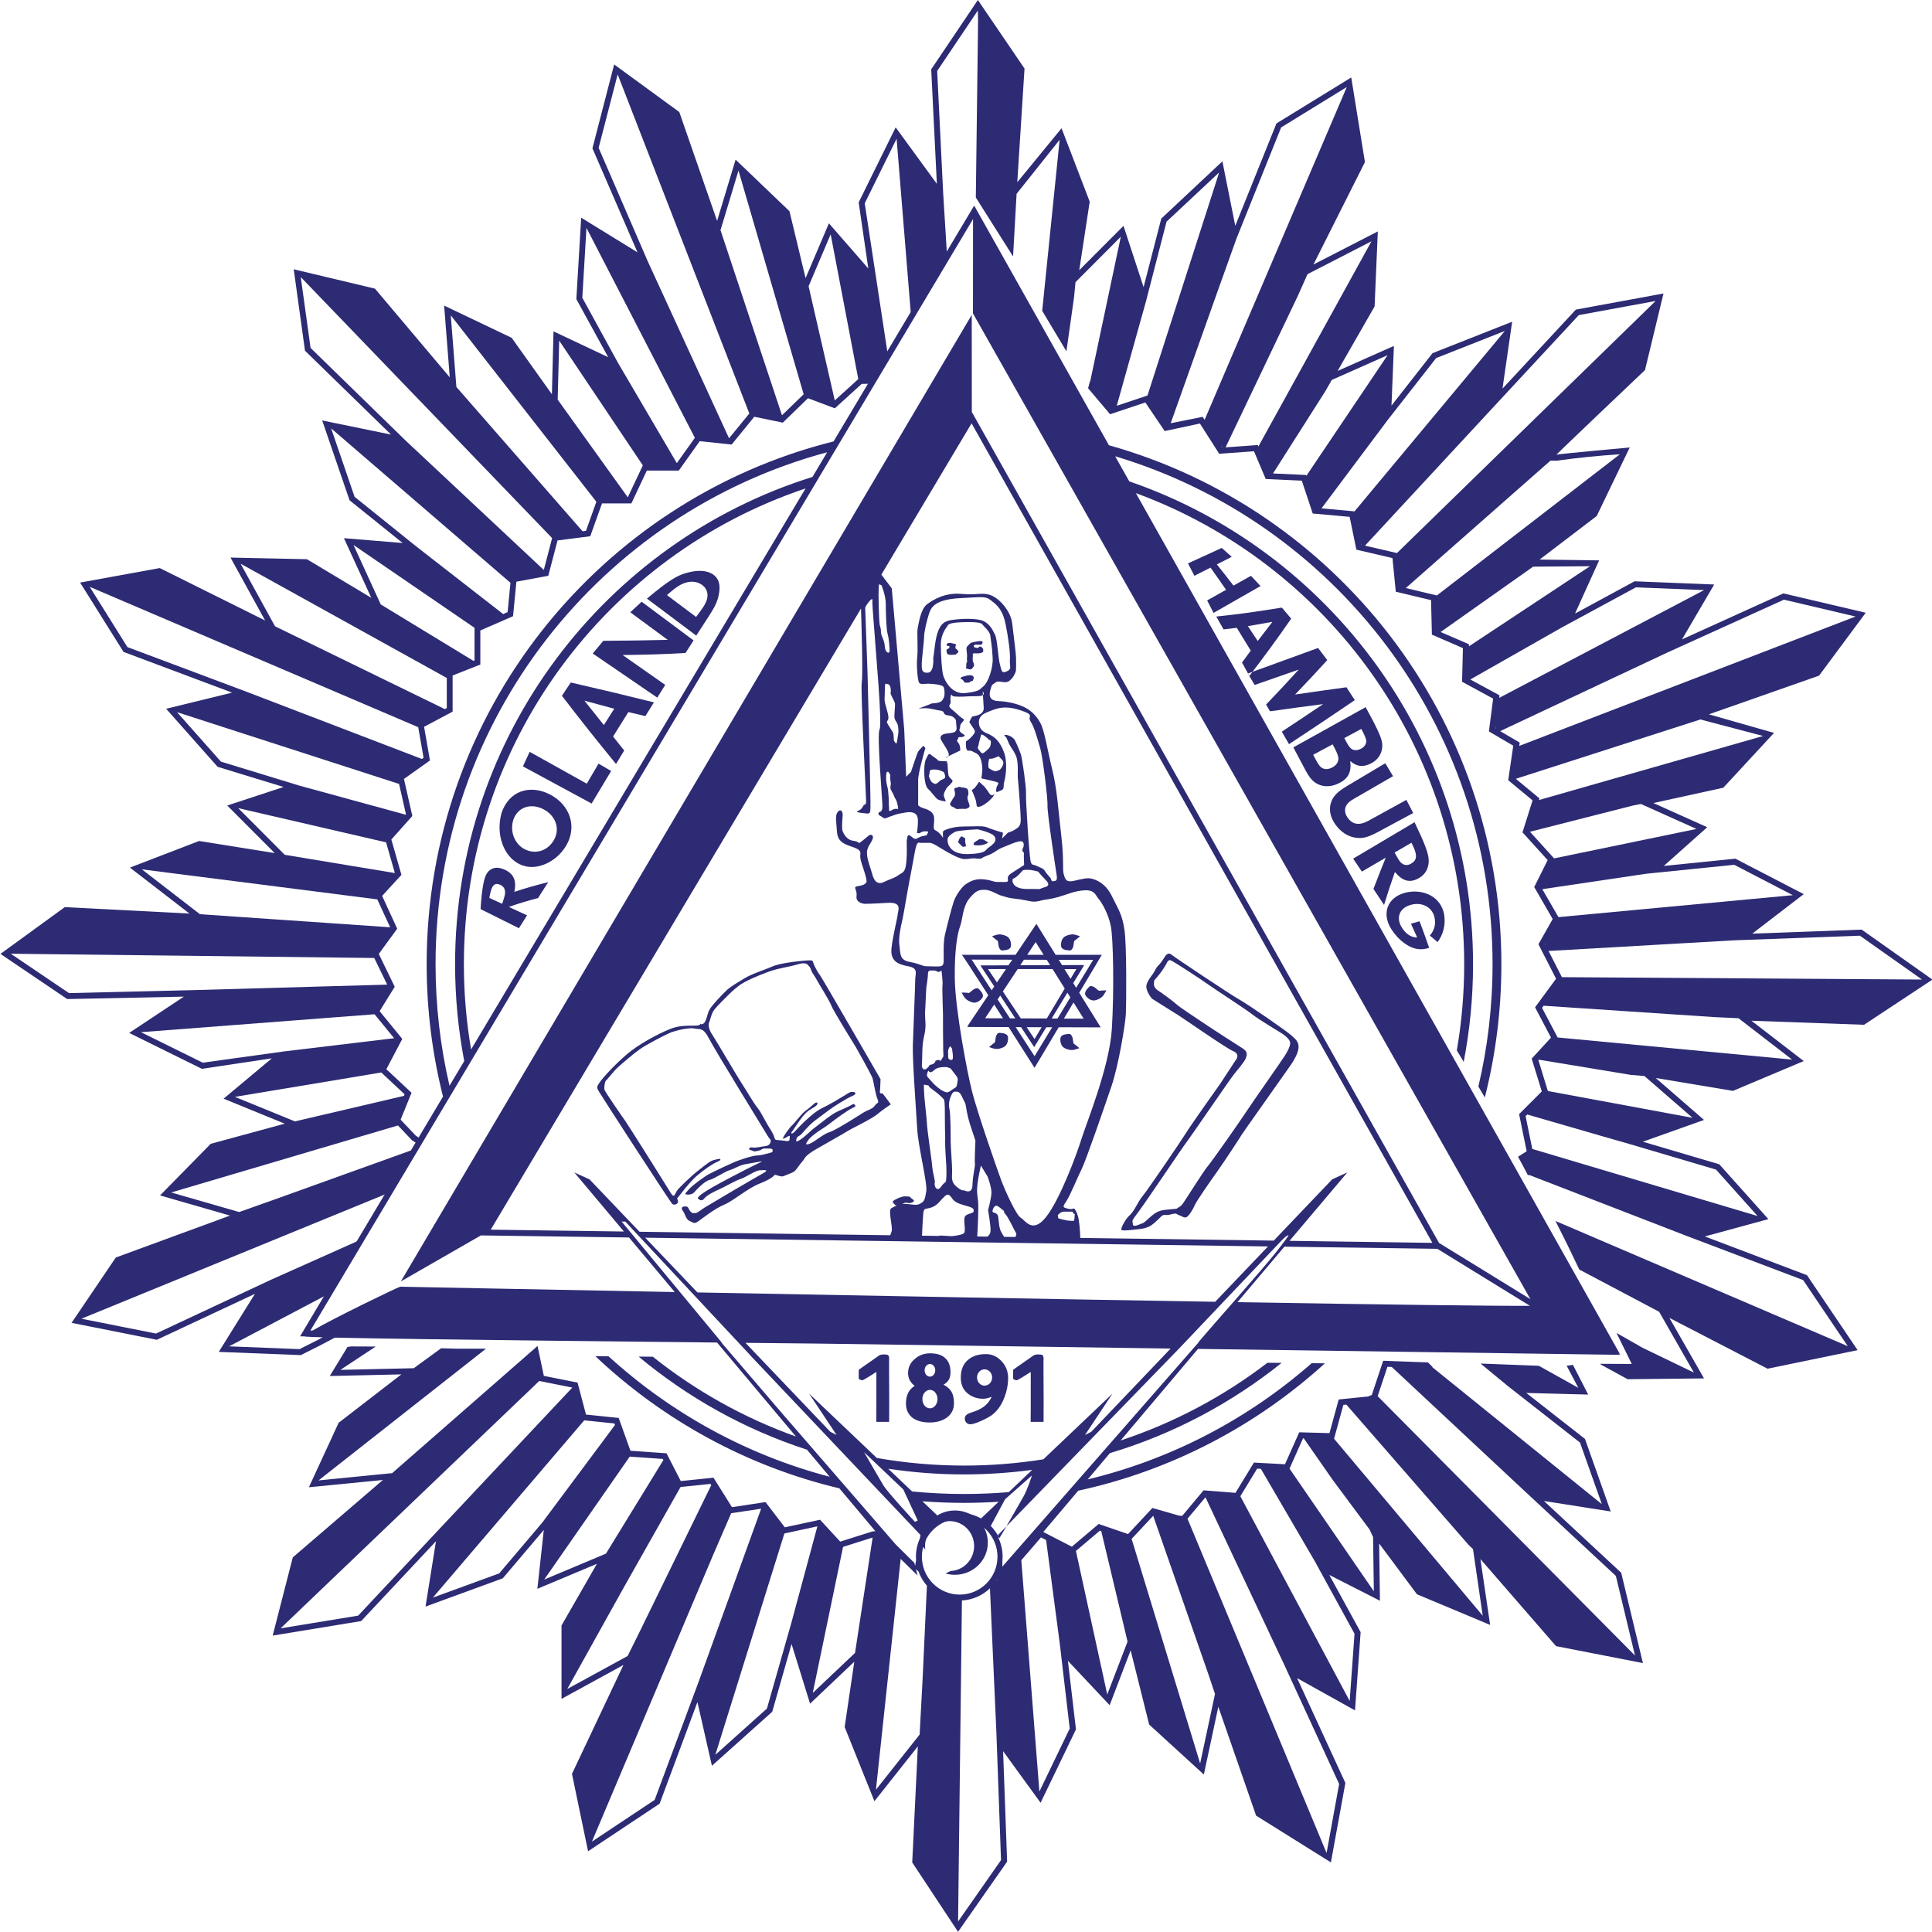 <?xml version="1.0" encoding="utf-8"?>
<!-- Generator: Adobe Illustrator 28.3.0, SVG Export Plug-In . SVG Version: 6.00 Build 0)  -->
<svg version="1.1" id="Layer_2" xmlns="http://www.w3.org/2000/svg" xmlns:xlink="http://www.w3.org/1999/xlink" x="0px" y="0px"
   width="128" height="128"
	 viewBox="0 0 595 595.28" style="enable-background:new 0 0 595 595.28;" xml:space="preserve">
<style type="text/css">
	.st0{fill:#2D2B74;}
	.st1{fill-rule:evenodd;clip-rule:evenodd;fill:#2D2B74;}
</style>
<path class="st0" d="M283.97,476.15l0.99,1.35c-0.06-0.37-0.08-0.75-0.08-1.14c0-4.24,3.39-7.68,7.56-7.68
	c4.18,0,7.56,3.44,7.56,7.68c0,4.15-3.23,7.53-7.27,7.69l-1.53,0.76c0.91,0.27,1.88,0.41,2.88,0.41c5.6,0,10.15-4.44,10.15-9.91
	c0-5.47-4.55-9.91-10.15-9.91c-5.61,0-10.15,4.44-10.15,9.91C283.94,475.59,283.95,475.87,283.97,476.15"/>
<path class="st0" d="M279.55,370.65c0,0,0.52,0.07,0.89,0c0.37-0.08,1.63-0.52,0.67-1.11c-0.96-0.59-0.67-0.89-1.55-0.89
	c-0.89,0-0.89-0.15-1.93,0.15c-1.03,0.3-1.18,0.45-1.63,0.67c-0.45,0.23-1.41,0.67-0.97,1.11c0.45,0.45,0.67,1.04,1.71,0.89
	c1.04-0.15,1.19-0.52,1.48-0.67c0.3-0.15,0.37-0.23,1.04-0.23C279.92,370.57,279.25,370.72,279.55,370.65"/>
<path class="st1" d="M257.07,123.38l-8.07-35.19l6.8-15.99l8.51,44.6L257.07,123.38 M240.8,127.95l-18.94-57.03l5.54-18.36
	l20.08,68.92L240.8,127.95z M224.49,135.05L199.44,80.5l-15.13-34.94l5.86-22.64l40.57,104.48l-6.25,7.65H224.49z M208.4,142.7
	l-18.14-30.93l-10.98-20.02l1.28-21.53l33.4,64.68L208.4,142.7z M193.29,153.23l-21.6-30.1l0.47-18.18l25.77,38.44L193.29,153.23z
	 M179.35,163.69l-38.87-44.46l-1.73-22.07l44.86,57.44l-3.2,8.96L179.35,163.69z M167.41,175.61l-42.46-39.76l-29.4-28.65
	l-3.02-21.83l77.45,80.43L167.41,175.61z M154.89,189.2l-26.77-20.83l-19.01-15.3l-7.22-21.08l55.25,47.58l-0.88,9.03L154.89,189.2z
	 M145.75,203.63l-28.57-17.39l-8.4-18.33l37.29,25.53v10.07L145.75,203.63z M136.92,218.49L84.6,192.97l-10.61-19.29l63.53,35.21
	v9.27L136.92,218.49z M129.85,233.85l-53.98-20.69l-36.75-13.78L27.5,180.81l101.22,43.25l1.65,9.42L129.85,233.85z M124.84,251.02
	l-32.78-8.97l-24.13-7.38l-13.52-15.24l68.41,22.11l2.12,9.35L124.84,251.02z M121.52,269l-33.92-5.62L73.26,249l45.56,10.54
	L121.52,269z M120.07,285.71l-58.61-4.03l-17.89-13.82l72.54,9.25L120.07,285.71z M119.16,303.38l-57.89,1.64l-40.16,0.97
	L3.17,293.86l112,1.31L119.16,303.38z M121.3,319.89l-33.8,4.05l-25.16,3.49l-19.05-9.4l71.98-5.52L121.3,319.89z M124.32,337.65
	l-33.59,7.87l-18.5-7.56l45.11-7.51l7.17,6.71L124.32,337.65z M376.54,137.91l-0.07,0.01l-0.45-0.71L376.54,137.91z M387.59,137.57
	l-0.19-0.45l-9.92,0.72l22.28-46.71l2.97-6.66l19.71-10.13L387.59,137.57z M402.38,146.6l-0.08-0.25l-10.2-0.47l16.22-25.51
	l1.88-3.3l17.2-7.64L402.38,146.6z M417.21,157.56l-10.17-0.93l20.43-27.27l14.89-19.03l21.17-8.36L417.21,157.56z M419.39,167.87
	l-0.06-0.01l-0.12-0.59L419.39,167.87z M430.28,170.41l-9.84-2.29l39.72-42.86l26.15-28.17l23.67-4.35L430.28,170.41z
	 M442.57,183.48v-0.01l-9.56-2.28l44.61-39.29c0.14,0.14,0.91-0.02,1.8,0.06c6.85-0.95,12.66-1.54,19.55-1.99L442.57,183.48z
	 M452.45,199.15l0.02-0.64l-8.73-3.78l28.5-20.13l17.54-0.14L452.45,199.15z M461.78,215.03l0.1-0.79l-9-4.88l28.37-16.12
	l22.66-12.27l21.01,0.85L461.78,215.03z M460.67,224.45l-0.08-0.05l0.07-0.53L460.67,224.45z M467.96,229.83l0.15-1.02l-6.03-3.54
	l51.55-24.23l35.88-16.27l22.08,5.19L467.96,229.83z M474.02,246.51l0.16-0.52l-7.27-6.03l56.86-18.28l19.33,5.09L474.02,246.51z
	 M478.7,264.48l-7.43-8.2l31.92-8.13l2.26-0.43l17.13,7.69L478.7,264.48z M480.04,282.58l-4.97-8.61l32.03-4.76l27.11-2.75
	l18.04,9.36L480.04,282.58z M476.02,291.12l-0.06-0.13l0.23-0.41L476.02,291.12z M481.11,301.08l-4.12-8.07l57.14-3.28l38.79-1.43
	l19.13,13.51L481.11,301.08z M479.79,319.66l-4.8-9.12l0.48-0.66l52.42,3.5l7.62,0.35l16.53,12.75L479.79,319.66z M476.78,336.16
	l-2.91-9.5l0.14-0.15l28.33,4.68l4.19,0.35l14.83,12.88L476.78,336.16z M471.98,354.01l-2.06-10.11l0.51-0.51l22.94,6.65l8.33,2.38
	l26.89,7.95l12.81,14.31L471.98,354.01z M375.02,89.76l5.82-16.26l13.77-34.25l20.22-12.43l-43.81,102.55l-0.59-0.93l-9.86,1.97
	L375.02,89.76z M353.42,121.86l-9.47,3.17l8.99-32.12l6.35-24.61l16.07-15.04l0.03,0.22L353.42,121.86z M470.23,354.73l-2.64,1.68
	c0.25,0.4,2.08,3.87,2.79,5.19l0.05,0.19l0.07,0.03c0.06,0.1,0.1,0.18,0.13,0.23h0.45l48.17,18.65l36.18,13.71l13.76,20.37
	l-90.05-38.57l3.73,7.48l3.6,7.48l22.25,11.77l2.36,1.26l0.45,0.79l10.25,17.93l-15.83-7.65l-8.02-4.57l4.7,9.56l-9.7-0.05
	l0.24,0.28l8.18,4.47l23.54-0.25l-10.66-18.64l30.24,15.65l27.75-5.72l-15.61-23.1l-31.47-11.93l19.58-5.34l-15.12-16.89
	l-23.54-6.96l18.83-6.71l-14.87-12.92l23.79,3.97l21.81-9.19l-16.11-12.42l34.69,1.24l21.07-13.92l-21.81-15.4l-33.7,1.24
	l15.86-12.17l-21.07-10.93l-22.05,2.24l13.38-11.93l-16.6-7.45l21.56-4.72l15.62-16.89l-20.07-5.72l33.95-11.92l14.38-19.38
	l-25.38-5.96l-31.22,14.16l9.91-16.9l-24.54-0.99l-18.34,9.94l7.43-16.39l-18.34-0.25l17.6-13.42l10.16-21.11
	c0,0-22.06,1.98-22.55,2.23c-0.5,0.25,27.26-26.08,27.26-26.08l5.7-23.6l-27.01,4.97l-22.6,24.35l2.98-20.62l-24.54,9.69
	l-12.64,16.15l0.75-18.38l-17.35,7.7l11.4-19.87l0.99-23.11l-19.83,10.19l15.86-31.55l-4.22-26.08l-23.04,14.16l-12.69,31.55
	l-3.97-19.87l-18.83,17.64l-5.45,21.12l-6.19-18.88l-13.63,13.66l3.22-21.12l-8.68-22.61L313.3,56.15l2.23-35.03L301.16,0
	l-14.38,21.36l1.74,35.28l-12.69-17.39l-11.4,23.11l2.97,20.37l-12.14-13.92l-7.19,16.89l-4.96-20.62l-16.6-15.9l-5.7,18.88
	l-11.65-33.54l-20.07-14.66l-6.69,25.84l13.88,32.05l-17.35-10.68l-1.49,25.09l9.81,17.89l-16.85-7.95l-0.49,19.38l-12.39-17.39
	l-20.82-9.94l1.74,22.11l-23.05-27.33l-25.03-5.96l3.47,25.09l26.51,25.84l-21.21-4.35l8.43,24.59l16.36,13.17l-18.09-1.49
	l8.43,18.38L94.42,172.3l-23.54-0.5l10.66,19.38l-32.46-16.15l-24.54,4.47l13.38,21.36l33.46,12.55l-20.33,4.97l15.86,17.89
	l20.32,6.21l-17.35,5.71l14.62,14.66l-23.3-3.73l-21.31,8.2l18.34,14.16l-38.41-1.98L0,293.91l20.57,13.92l35.94-0.75l-16.85,11.18
	l22.4,11.06l21.56-3.23l-14.87,12.43l18.83,7.7l-22.8,6.21l-15.61,15.9l21.56,6.21l-35.19,12.92l-13.63,20.13l26.27,5.22
	l30.23-14.16l-11.15,17.89l25.28,0.99l5.94-2.98l5.29-2.79l-3.87-0.14l-1.8,1.08l-5.97,2.99l-21.68-0.86l30.27-15.96l9.95-16.76
	l-27.47,12.27l-1.88,0.88l-33.38,15.63l-22.99-4.57l94.63-38.76l7.87-13.44l-43.52,15.65l-10.39,3.68l-20.94-6.03l69.88-20.65
	l4.3,4.55l2.03,1.33l0.93-1.56l-1.78-1.18l-4.66-4.92l3.36-8.29l-7.76-7.26l4.91-9.33l-6.98-8.55l4.65-7.52l-4.91-10.12l5.68-7.77
	l-4.65-10.11l5.95-6.48l-3.11-10.89l6.47-7.25l-2.59-11.41l8.02-5.7l-1.81-10.37l8.79-4.67v-11.14l8.54-3.37v-10.5l10.08-4.4
	l1.03-10.6l0.2-0.07l9.63-1.78l2.85-10.89l10.08-1.3l3.62-10.11h9.05l4.76-10.11H209l6.46-9.07l9.83,1.04l6.98-8.56l8.79,1.81
	l7.76-7.52l8.27,3.11l8.27-7.52l2.59-0.05l1.03-1.72l0.45-0.11l4.01-6.93l-7.14-46.83l9.82-19.91l4.46,54.83l11.05-19.25
	l-1.17-18.98l-1.84-37.47l12.54-18.64l0.06,3.19l-0.69,54.44l11.47,18.15l1.09-19.29l13.26-16.65l-5.37,52.7l7.46,12.47l2.35-16.62
	l0.45-4.68l13.96-14l-9.44,44.62l-0.08-0.09l-0.56,2.16l6.78,8.01l10.86-3.63l5.95,8.81l10.86-2.33l5.95,9.33l10.71-0.78l3.62,8.55
	l11.12,0.52l3.36,10.11l11.38,1.03l2.07,10.11l11.12,2.59l1.03,10.37l10.86,2.59l0.26,10.63l9.56,4.15l-0.26,10.37l9.57,5.19
	l-1.3,10.11l7.5,4.4l-1.55,10.63l7.5,6.22l-3.1,9.85l7.75,8.55l-4.14,8.3l5.69,9.85l-4.39,7.77l5.43,10.63l-6.47,8.81l4.91,9.33
	l-5.95,6.48l3.11,10.1l-6.99,7l2.32,11.37L470.23,354.73z"/>
<path class="st1" d="M273.82,438.08l0.02-6.7v-0.05c0-3.62-0.02-6.2-0.04-8.31c-0.02-2.11,0.01-3.45,0.01-4.53
	c0-0.97-0.44-1.15-1.25-1.15c-0.66,0-1.31-0.09-1.97,0.4l-4.43,3.1l-1.53,1.08c-0.06,0.06-0.13,0.12-0.18,0.18v2.74
	c0.35,0.26,0.73,0.43,1.17,0.43c0.22,0,3.5-2.02,4.26-2.56v11.98h-0.01l-0.01,3.4H273.82"/>
<path class="st1" d="M321.4,438.08l0.02-6.7v-0.05c0-3.62-0.03-6.2-0.04-8.31c-0.02-2.11,0.01-3.45,0.01-4.53
	c0-0.97-0.44-1.15-1.26-1.15c-0.66,0-1.31-0.09-1.97,0.4l-4.43,3.1l-1.53,1.08c-0.06,0.06-0.13,0.12-0.19,0.18v2.74
	c0.35,0.26,0.74,0.43,1.18,0.43c0.22,0,3.5-2.02,4.26-2.56v11.98h-0.01l-0.01,3.4H321.4"/>
<path class="st1" d="M286.39,428.24c-1.28,0-2.33,1.28-2.33,2.84c0,1.57,1.04,2.85,2.33,2.85c1.29,0,2.33-1.27,2.33-2.85
	C288.72,429.51,287.67,428.24,286.39,428.24 M286.39,420.27c-0.9,0-1.64,0.87-1.64,1.95c0,1.07,0.73,1.94,1.64,1.94
	c0.91,0,1.64-0.87,1.64-1.94C288.03,421.14,287.3,420.27,286.39,420.27z M286.26,438.29c2.13,0,3.88-0.49,5.25-1.45
	c1.53-1.08,2.29-2.59,2.29-4.54c0-1.46-0.27-2.65-0.82-3.56c-0.49-0.81-1.31-1.51-2.4-2.1c0.76-0.43,1.25-0.92,1.59-1.46
	c0.38-0.59,0.55-1.4,0.55-2.37c0-1.73-0.44-3.13-1.37-4.1c-1.09-1.19-2.73-1.73-4.92-1.73c-1.86,0-3.39,0.59-4.7,1.73
	c-1.36,1.13-2.08,2.59-2.08,4.37c0,1.56,0.66,2.86,2.03,3.94c-1.86,1.13-2.73,3.02-2.68,5.66c0.06,1.89,0.82,3.34,2.3,4.37
	C282.59,437.86,284.23,438.29,286.26,438.29z"/>
<path class="st1" d="M303.22,421.91c-1.28,0-2.32,1.12-2.32,2.51c0,1.39,1.04,2.52,2.32,2.52c1.29,0,2.33-1.13,2.33-2.52
	C305.55,423.03,304.5,421.91,303.22,421.91 M305.43,430.38c-0.57,1.17-1.24,2.02-1.97,2.66c-0.73,0.64-1.71,1.22-2.96,1.7
	c-0.73,0.27-1.45,0.48-2.13,0.75c-0.83,0.37-1.24,0.9-1.24,1.6c0,0.48,0.15,0.85,0.46,1.22c0.31,0.37,0.73,0.53,1.25,0.53
	c0.68,0,1.82-0.37,3.49-1.11c1.4-0.64,2.44-1.22,3.11-1.7c1.56-1.17,2.86-2.87,3.74-5.1c0.88-2.13,1.3-4.25,1.3-6.48
	c-0.05-2.02-0.73-3.77-2.18-5.21c-1.35-1.38-2.91-2.02-4.62-2.02c-2.24,0-4,0.53-5.35,1.6c-1.66,1.27-2.44,3.19-2.44,5.68
	c0,2.18,0.78,3.88,2.39,5.05c1.3,0.96,2.8,1.43,4.57,1.43c0.31,0,0.73-0.05,1.14-0.16C304.45,430.7,304.91,430.59,305.43,430.38z"/>
<path class="st1" d="M147.93,280.11l11.82,5.89c0.83-1.32,1.67-2.65,2.5-3.97l-5.61-2.59c2.76-0.98,5.76-1.89,8.99-2.73
	c1.04-1.63,2.09-3.27,3.14-4.9c-3.72,0.91-7.21,1.91-10.44,2.99c0.77-3.49-0.21-5.64-3.1-6.89c-1.76-0.77-3.22-0.72-4.43,0.18
	c-1.27,0.94-1.93,2.66-2.51,7.63C148.12,277.18,148.03,278.65,147.93,280.11 M150.63,276.66c0.06-0.33,0.12-0.67,0.19-1
	c0.6-2.98,1.48-3.78,3.17-3.04c0.87,0.39,1.38,1.07,1.48,1.99c0.09,0.71-0.08,1.47-0.68,3.25c-0.07,0.2-0.14,0.41-0.2,0.62
	L150.63,276.66z"/>
<path class="st1" d="M154.4,250.48c-1.88,6.59,0.65,13.42,5.52,15.78c2.45,1.2,5.12,1.1,7.66,0.09c2.61-1.04,5.07-2.99,6.74-5.82
	c3.36-5.69,1.31-12.38-4.87-15.67c-3.11-1.66-6.37-1.96-9.12-0.96C157.63,244.89,155.49,247.2,154.4,250.48 M158.09,252.4
	c1.4-3.74,5.35-5.05,9.21-3.06c3.73,1.93,5.15,5.89,3.35,9.27c-1.84,3.45-5.6,4.77-9,3.11C158.4,260.14,156.81,256.08,158.09,252.4z
	"/>
<path class="st1" d="M442.8,290.28c1.7-2.26,2.58-5.38,2-8.61c-0.46-2.55-2-4.6-4.18-5.78c-2.25-1.22-5.13-1.54-7.89-0.8
	c-5.42,1.46-7.25,6.41-4.16,11.23c2.19,3.42,5.39,5.75,8.18,6.1c1.18,0.14,2.16,0.05,3.46-0.38c-0.93-2.71-1.92-5.43-2.96-8.18
	l-2.66,0.76c0.65,1.41,1.29,2.81,1.92,4.22c-1.85,0.08-3.72-1.21-4.92-3.39c-1.62-2.93-0.39-5.74,2.99-6.66
	c3.33-0.91,6.41,0.61,7.21,3.63c0.59,2.22,0.07,4.17-1.39,5.85C441.24,288.94,442.04,289.61,442.8,290.28"/>
<path class="st1" d="M294.75,291.45L294.75,291.45L294.75,291.45 M434.75,259.66c0.16,0.34,0.32,0.67,0.48,1
	c1.4,2.96,1.22,4.41-0.62,5.46c-0.95,0.54-1.84,0.53-2.65,0.02c-0.63-0.4-1.11-1.07-2.06-2.84c-0.11-0.21-0.23-0.41-0.34-0.62
	L434.75,259.66z M435.71,253.34l-18.92,11.22c0.89,1.33,1.78,2.67,2.68,3.99l7.37-4.29c-1.34,3.28-2.61,6.49-3.8,9.64
	c1.09,1.64,2.18,3.28,3.27,4.92c1-3.31,2.12-6.69,3.34-10.15c2.38,2.87,4.65,3.45,7.34,1.92c1.65-0.93,2.58-2.24,2.95-4.01
	c0.4-1.93-0.01-3.92-2.19-8.85C437.09,256.28,436.4,254.82,435.71,253.34z M435.29,250.51c-0.69-1.35-1.39-2.7-2.1-4.05l-11.72,6.44
	c-2.81,1.54-4.93,1.19-6.47-1.08c-0.75-1.11-0.93-2.39-0.43-3.43c0.43-0.89,1.04-1.45,2.46-2.27l12.05-6.97
	c-0.79-1.33-1.59-2.66-2.4-3.98l-11.85,7.06c-2.65,1.58-4,2.89-4.68,4.54c-0.95,2.27-0.57,4.8,1.1,7.18
	c1.78,2.53,4.11,3.97,6.7,4.22c1.91,0.19,3.53-0.25,6.31-1.73L435.29,250.51z M410.47,229.34c0.2,0.38,0.4,0.76,0.6,1.14
	c0.75,1.43,1.13,2.45,1.17,3.15c0.07,1.14-0.64,2.18-1.88,2.83c-1.12,0.58-2.09,0.65-2.91,0.28c-0.77-0.35-1.31-1.02-2.27-2.84
	c-0.24-0.45-0.47-0.89-0.71-1.34L410.47,229.34z M419.3,224.6c0.12,0.24,0.25,0.47,0.37,0.7c0.73,1.41,1.12,2.37,1.15,2.98
	c0.05,0.97-0.56,1.86-1.64,2.43c-0.95,0.49-1.92,0.55-2.64,0.19c-0.6-0.29-1.13-0.96-1.83-2.27c-0.21-0.41-0.43-0.81-0.64-1.22
	L419.3,224.6z M420.64,217.89l-22.28,12.39c1.26,2.37,2.51,4.73,3.77,7.1c0.95,1.79,1.81,2.9,2.77,3.62
	c2.08,1.53,4.77,1.68,7.51,0.33c2.88-1.43,3.9-3.45,3.48-6.83c2.01,1.72,3.94,1.95,6.31,0.77c2.1-1.05,3.34-2.82,3.54-4.96
	c0.17-1.81-0.4-3.48-2.92-8.37C422.09,220.57,421.37,219.23,420.64,217.89z M417.3,215.72c-0.85-1.33-1.71-2.65-2.58-3.96
	c-5.33,0.72-10.61,1.47-15.82,2.24c3.4-3.54,6.7-7.08,9.92-10.61c-0.94-1.26-1.88-2.5-2.84-3.74c-7.31,2.64-14.52,5.26-21.63,7.87
	c0.69,1.18,1.39,2.35,2.08,3.53c4.49-1.58,9.02-3.16,13.59-4.74c-3.26,3.59-6.61,7.19-10.06,10.78c0.4,0.69,0.81,1.38,1.21,2.07
	c5.39-0.76,10.85-1.5,16.36-2.21c-4.22,2.84-8.45,5.67-12.72,8.49c0.74,1.29,1.48,2.57,2.22,3.85
	C403.85,224.8,410.6,220.28,417.3,215.72z M391.91,191.6c-1.47,1.95-2.98,3.92-4.52,5.9c-1-1.53-2.01-3.06-3.03-4.58
	C386.83,192.5,389.35,192.06,391.91,191.6z M397.7,190.61c-0.96-1.14-1.92-2.28-2.88-3.4c-3.59,0.57-7.09,1.13-10.5,1.6
	c-3.32,0.46-6.56,0.82-9.7,1.15c0.75,1.32,1.49,2.65,2.23,3.97c1.35-0.16,2.71-0.32,4.08-0.49c1.44,2.34,2.88,4.68,4.31,7.03
	c-0.89,1.22-1.79,2.44-2.7,3.67c0.76,1.37,1.52,2.75,2.28,4.12C389.42,202.26,393.72,196.37,397.7,190.61z M388.25,180.57
	c-0.98-1.07-1.95-2.12-2.94-3.15l-5.39,3.02c-1.7-2.22-3.41-4.4-5.13-6.54l4.58-2.33c-1.02-0.93-2.04-1.84-3.07-2.74l-10.41,4.76
	c0.66,1.27,1.32,2.55,1.99,3.82l4.96-2.52c1.61,2.25,3.2,4.53,4.79,6.84L371.8,185c0.66,1.29,1.32,2.57,1.97,3.85L388.25,180.57z
	 M205.36,183.36c0.41-0.36,0.82-0.72,1.24-1.07c1.65-1.4,2.76-2.09,3.88-2.54c2.07-0.82,4.12-0.66,5.66,0.44
	c1.27,0.91,1.86,2.26,1.69,3.73c-0.15,1.25-0.79,2.55-2.33,4.61c-0.39,0.52-0.77,1.04-1.16,1.56L205.36,183.36z M199.19,184.44
	l15.2,11.4c1.19-1.84,2.38-3.68,3.58-5.52c0.89-1.36,1.56-2.5,2.05-3.39c0.82-1.52,1.3-3.18,1.48-4.73
	c0.27-2.38-0.31-4.13-2.01-5.26c-1.89-1.25-4.75-1.36-7.95-0.46c-2.2,0.62-3.96,1.43-7.51,4.08
	C202.38,181.8,200.78,183.11,199.19,184.44z M197.56,185.4c-1.18,1.07-2.35,2.15-3.5,3.25l11.53,8.5
	c-6.33,0.17-12.96,0.25-19.84,0.29c-1.1,1.29-2.19,2.59-3.26,3.91l19.89,13.6c0.81-1.31,1.63-2.61,2.45-3.92l-13.12-9.2
	c3.41-0.06,6.75-0.11,10.03-0.21c3.2-0.09,6.31-0.25,9.34-0.43c0.82-1.29,1.65-2.58,2.48-3.87L197.56,185.4z M179.93,215.89
	c3.08,0.81,6.14,1.64,9.19,2.48c-1.08,1.67-2.14,3.34-3.2,5.03C183.91,220.9,181.91,218.4,179.93,215.89z M175.73,210.29
	c-0.92,1.36-1.84,2.72-2.73,4.1c5.45,7.11,11.02,14.13,16.67,21c0.84-1.39,1.68-2.77,2.52-4.15c-1.15-1.43-2.29-2.87-3.43-4.31
	c1.55-2.52,3.13-5.03,4.71-7.53c1.75,0.41,3.5,0.83,5.24,1.25c0.88-1.42,1.75-2.83,2.64-4.24
	C193,214.33,184.45,212.28,175.73,210.29z M163.06,231.65c-0.71,1.49-1.4,2.98-2.08,4.48l21.17,11.45c1.99-3.35,4-6.69,6.02-10.03
	l-3.89-2.27c-1.22,2.05-2.43,4.12-3.62,6.18L163.06,231.65z"/>
<path class="st1" d="M297.21,259.21c-0.01,0.04-0.02,0.06-0.02,0.06C297.2,259.21,297.2,259.19,297.21,259.21 M316.35,294.2
	l2.61-3.93l2.47,3.93H316.35z M308.91,313.76l-5.52-0.02l2.8-4.23C307.1,310.92,308.01,312.35,308.91,313.76z M312.69,313.78
	l-1.65-0.01l-3.8-5.83l0.8-1.21L312.69,313.78z M330.62,308.87l3.13,4.99l-6.08-0.02L330.62,308.87z M328.74,305.86l0.91,1.45
	l-3.96,6.52l-1.8-0.01L328.74,305.86z M324.17,298.58l3.75,5.99l-5.52,9.24l-8.02-0.03l-5.52-8.31l4.58-6.89H324.17z M322.38,295.73
	l1.04,1.65l-9.2,0.03l1.13-1.71L322.38,295.73z M309.81,298.58l-2.78,4.13l-2.75-4.13H309.81z M311.75,295.7l-1.17,1.73l-8.65,0.03
	l4.27,6.48l-0.8,1.18l-6.16-9.46L311.75,295.7z M329.71,301.59l-1.87-3h3.66L329.71,301.59z M331.44,304.36l-0.9-1.45l3.33-5.45
	l-0.45-0.12l-6.32,0.03l-1.01-1.63l10.58,0.03L331.44,304.36z M316.19,316.49l4.61,0.01l-2.18,3.65L316.19,316.49z M312.8,316.48
	l1.67,0.01l4.04,6.13l3.73-6.11l1.81,0.01l-5.42,8.91L312.8,316.48z M243.59,349.07c0.16-0.19,0.61-0.81,1.81-2.6
	c2.34-3.47,3.15-4.08,5.09-5.2c1.93-1.12,1.22-1.74,0.71-1.53c-0.51,0.2-1.84,1.63-3.06,2.45c-1.22,0.81-3.46,3.88-4.18,4.49
	c-0.71,0.61-2.04,2.55-2.55,3.36c-0.51,0.82-0.2,0.82-0.2,0.82s0.61-0.2,1.43-0.71c0.81-0.51,0.51,0.1,0.51,0.81
	s-0.51,0.71-1.73,0.51c-1.22-0.21-2.04-0.11-2.55-0.31c-0.51-0.2-0.16-0.92-1.63-3.17c-1.47-2.24-2.86-5.31-3.97-6.64
	c-1.12-1.33-3.97-6.23-5.19-8.06c-1.22-1.84-7.84-13.17-8.76-14.5c-0.92-1.33-1.32-2.86-1.02-3.57c0.3-0.72,0.61-2.15,1.12-3.27
	c0.51-1.13,2.65-3.17,4.07-4.6c1.43-1.43,2.35-2.35,4.08-3.67c1.73-1.33,5.8-3.07,9.17-4.29c3.36-1.22,5.81-1.33,8.86-2.25
	c3.06-0.92,3.16,0.31,3.57,0.61c0.4,0.3,0.4,0.71,0.91,1.84c0,0,1.22,1.84,1.63,2.66c0.4,0.81,3.66,5.92,4.28,7.55
	c0.61,1.63,7.33,12.46,7.53,12.76c0.2,0.31,4.89,8.68,5.2,9.7c0.3,1.02,0.91,5,1.53,6.44c0.61,1.43-0.2,0.91-0.81,1.94
	c-0.61,1.02-2.55,1.53-3.36,2.04c-0.81,0.51-8.55,5.51-10.59,6.13c-2.04,0.61-4.38,2.86-6.11,3.57c-1.73,0.71-1.02-0.31-0.61-0.92
	c0.41-0.61,0.81-1.02,2.24-2.15c1.42-1.12,3.06-1.94,4.58-3.17c1.53-1.22,5.6-4.18,7.03-4.8c1.42-0.61,0.61-0.71,0.51-1.02
	c-0.1-0.31-0.31-0.2-1.22,0.3c-0.92,0.51-1.94,0.92-3.97,1.84c-2.04,0.92-5.5,3.88-6.92,4.9c-1.43,1.02-3.06,2.86-4.68,3.87
	c-1.63,1.02-1.12,0-1.02-0.5c0.11-0.51,1.02-0.82,1.43-1.23c0.41-0.41,2.24-2.76,4.28-4.29c2.04-1.53,3.46-2.55,4.38-3.27
	c0.92-0.71,5.2-3.47,6.93-4.19c1.73-0.71,1.12-1.32,0.2-1.32c-0.91,0-1.12,0.3-2.65,1.22c-1.53,0.92-3.97,2.45-6.92,3.88
	c-2.96,1.43-7.44,6.23-8.25,7.15C244.01,349.48,243.68,349.19,243.59,349.07z M243.59,349.07c-0.14,0.17-0.02-0.04-0.02-0.04
	S243.57,349.04,243.59,349.07z M357.17,300.09c0,0,0.67-0.84,1.56-2.25c0.9-1.4,0.56-1.29,1.01-1.68c0.45-0.39,0.34-0.56,1.56,0.12
	c1.23,0.67,8.18,5.17,10.87,7.08c2.69,1.91,11.43,7.52,13.56,9.21c2.13,1.68,8.29,5.28,9.41,6.06c1.12,0.79,2.36,1.92,2.25,2.92
	c-0.12,1.01-0.68,2.13-1.57,3.6c-0.89,1.46-10.08,14.48-11.98,17.41c-1.91,2.92-10.76,15.55-11.87,16.79
	c-1.12,1.24-6.95,10.56-7.62,11.45c-0.67,0.9-1.01,1.01-1.57,1.35c-0.56,0.34,0.34,0.23-2.24,0.45c-2.58,0.23-3.81,0.34-5.71,1.91
	c-1.91,1.57-2.13,2.13-3.14,2.47c-1.01,0.34-2.8,1.35-2.8,0.12c0-1.23-0.79-0.34,1.9-3.93c2.69-3.6,13.33-19.54,14.56-21.11
	c1.23-1.57,13.22-19.15,14.68-21c1.46-1.85,3.25-3.82,3.7-5.06c0.45-1.23,0.45-2.08-1-2.98c-1.46-0.9-10.31-6.62-12.1-7.86
	c-1.8-1.24-7.06-4.61-8.29-5.73c-1.23-1.12-4.82-3.71-5.38-4.04c-0.56-0.34-1.57-1.01-1.57-2.25s0.34-1.35,0.56-1.57
	C356.16,301.33,357.17,300.09,357.17,300.09z M289.13,237.26l1.5,0.6c0,0,0.45,0.75,0.45,1.5c0,0.75-1.04,0.6-1.94,1.5
	c-0.89,0.9-1.34,0.75-1.94,0.3c-0.6-0.45-0.45-0.45-0.9-1.35c-0.45-0.9,0-1.04,0-2.09C286.3,236.67,289.13,237.26,289.13,237.26z
	 M298.84,208.04l-0.97,0.08l-1.34,0.37c0,0-0.52,0.15-0.6,0.3c-0.07,0.15-0.15,0.37,0,0.45c0.15,0.08,0.45,0,0.67,0.38
	c0.23,0.37,0.38,0.45,0.38,0.6c0,0.15,1.27,0.15,1.49,0.07c0.23-0.07,0.37-0.3,0.52-0.37c0.15-0.08,0.59,0,0.67-0.3
	c0.08-0.3,0.15-0.45,0.23-0.6c0.07-0.15-0.15-0.6-0.15-0.6S299.44,208.04,298.84,208.04z M302.35,198.54c0,0,0.3-0.37,0.23-0.52
	c-0.07-0.15,0.45-0.75-1.64-0.38c-2.09,0.38-1.94,0.38-2.39,0.83c-0.45,0.45-0.82,0.82-0.9,1.12c-0.07,0.3,0.3,2.62,0.15,3.07
	c-0.15,0.45,0.23,1.04-0.07,1.5c-0.3,0.45-0.08,0.75-0.15,1.2c-0.07,0.45-0.3,0.53,0.23,0.68c0.52,0.15,1.04,0.29,1.34,0.15
	c0.3-0.15,0.52-0.68,0.67-0.75c0.15-0.07,0.15-0.6,0.15-0.75c0-0.15-0.37-0.98-0.37-0.98s-0.07-1.04,0-1.5
	c0.07-0.45-0.07-0.52,0-0.75c0.07-0.23,0.9-0.15,1.27-0.15c0.37,0,1.04,0,1.34-0.15c0.3-0.15,0.6-0.15,0.6-0.6
	c0-0.45,0.07-0.6-0.3-0.98c-0.37-0.37-0.6-0.45-0.9-0.3c-0.29,0.15-0.29,0.38-0.52,0.38c-0.23,0-1.04-0.23-1.04-0.23
	s-0.15-0.23-0.15-0.37c0-0.15,0.23-0.45,0.6-0.45C300.86,198.61,302.2,198.77,302.35,198.54z M293.09,198.17c0,0-0.52-0.23-1.12,0
	c-0.6,0.22-0.52,0.75-0.23,0.82c0.3,0.08,0.82,0,0.67,0.38c-0.15,0.37,0,0.3-0.45,0.52c-0.45,0.23-0.52,0.38-0.45,0.75
	c0.07,0.37-0.07,1.2,1.42,1.12c1.49-0.07,1.27,0.08,1.72-0.37c0.45-0.45,0.67-0.45,0.45-0.75c-0.23-0.3-0.23-0.45-0.52-0.6
	c-0.29-0.15-0.29-0.23-0.29-0.37c0-0.15-0.15-0.52,0-0.6c0.15-0.08,0.07-0.6,0.07-0.6L293.09,198.17z M297.21,259.21
	c0.05-0.23,0.19-1.01-0.31-1.14c-0.59-0.15-0.59-0.75-1.19,0c-0.6,0.75-0.6,1.5-0.6,1.5l1.34,1.35l1.04-0.15
	C297.5,260.77,297.28,259.32,297.21,259.21z M301.97,258.56l-0.29-0.03c0,0-2.09,1.2-1.8,1.34c0.3,0.15-0.89,0.6,1.34,0.6
	c2.24,0,3.13-0.9,3.13-0.9l-1.51-0.91L301.97,258.56z M301.97,258.56l2.24,0.27L301.97,258.56z M328.26,318.68
	c0,0-1.56,0.12-1.67,1.24c-0.12,1.12,0.22,2.36,1.12,2.92c0.89,0.56,2.13,0.79,2.8,0.67c0.67-0.11,1.91-0.56,1.91-0.56
	s-1.01-0.9-1.34-1.12c-0.34-0.23-0.45-0.11-0.56-0.9c-0.11-0.78-0.11-1.12-0.34-1.57c-0.22-0.45-0.45-0.79-0.89-0.79
	C328.82,318.57,328.26,318.68,328.26,318.68z M334.83,304.76c0,0-1.09,1.14-0.43,2.05c0.67,0.91,1.74,1.6,2.78,1.42
	c1.04-0.18,2.1-0.84,2.53-1.38c0.43-0.54,1.04-1.7,1.04-1.7s-1.35,0.01-1.75,0.07c-0.4,0.06-0.4,0.22-1.01-0.29
	c-0.61-0.51-0.83-0.76-1.3-0.94c-0.47-0.19-0.86-0.28-1.19,0.02C335.18,304.3,334.83,304.76,334.83,304.76z M328.48,292.74
	c0,0,0.56,0.11,1.01,0.11c0.45,0,0.67-0.34,0.9-0.78c0.23-0.45,0.23-0.79,0.34-1.57c0.12-0.79,0.23-0.67,0.56-0.9
	c0.34-0.23,1.34-1.12,1.34-1.12s-1.23-0.45-1.91-0.56c-0.67-0.11-1.91,0.11-2.8,0.67c-0.9,0.56-1.23,1.8-1.12,2.92
	C326.91,292.63,328.48,292.74,328.48,292.74z M309.66,292.74c0,0,1.56-0.11,1.68-1.23c0.11-1.12-0.23-2.36-1.12-2.92
	c-0.89-0.56-2.13-0.78-2.8-0.67c-0.67,0.11-1.91,0.56-1.91,0.56s1.01,0.9,1.34,1.12c0.34,0.23,0.45,0.11,0.56,0.9
	c0.11,0.79,0.11,1.12,0.34,1.57c0.23,0.45,0.45,0.78,0.9,0.78C309.1,292.85,309.66,292.74,309.66,292.74z M302.08,305.44
	c0,0-0.34-0.46-0.67-0.76c-0.33-0.3-0.72-0.2-1.19-0.02c-0.47,0.18-0.69,0.44-1.3,0.94c-0.61,0.51-0.62,0.35-1.02,0.29
	c-0.4-0.06-1.75-0.07-1.75-0.07s0.61,1.17,1.04,1.7c0.43,0.54,1.49,1.2,2.53,1.38c1.04,0.18,2.12-0.51,2.78-1.42
	C303.17,306.57,302.08,305.44,302.08,305.44z M308.77,318.35c0,0-0.56-0.12-1.01-0.12c-0.45,0-0.67,0.34-0.9,0.79
	c-0.22,0.45-0.22,0.79-0.34,1.58c-0.11,0.79-0.22,0.68-0.56,0.9c-0.34,0.23-1.34,1.12-1.34,1.12s1.23,0.45,1.9,0.56
	c0.67,0.11,1.91-0.11,2.8-0.67c0.89-0.56,1.23-1.8,1.12-2.92C310.34,318.46,308.77,318.35,308.77,318.35z M326.07,316.51l12.94,0.04
	l-6.62-10.66l6.96-11.7h-14.23l-5.93-9.54l-6.43,9.54h-16.54c0.15,0.05,3.82,5.71,8.15,12.46l-6.13,9.1l-0.34,0.67l12.74,0.04
	c4.35,6.81,7.98,12.55,7.98,12.55L326.07,316.51z M215.62,315.49c0,0,0.1,0.41-1.12,0.51c-1.22,0.1-4.48-0.2-7.23,0.71
	c-2.75,0.92-8.66,3.88-12.63,6.84c-3.97,2.96-8.97,8.37-9.98,9.91c-1.02,1.53-1.02,1.53-0.2,2.96c0.81,1.43,22,34.1,22.51,34.51
	c0.51,0.41,1.12,0.2,1.42,0c0.3-0.2,0.51-0.71,0.3-1.22c-0.2-0.51-0.5-0.11,0.1-0.82c0.61-0.71,3.46-4.59,5.7-6.54
	c2.24-1.94,5.09-3.88,6.42-4.39c1.32-0.51,0.81-0.92,0.81-0.92s-1.73,0.2-2.75,0.71c-1.02,0.51-3.77,2.76-4.79,3.57
	c-1.02,0.81-4.99,4.49-5.7,5.51c-0.71,1.02-0.81,2.66-2.04,0.61c-1.22-2.04-13.24-21.14-13.85-21.95c-0.61-0.82-6.41-9.19-6.51-9.8
	c-0.1-0.61,0.1-2.45,0.5-2.76c0.41-0.3,2.34-2.86,3.56-3.98c1.22-1.12,4.89-4.29,6.93-5.72c2.04-1.43,8.15-4.59,9.47-5.11
	c1.32-0.51,5.6-1.63,7.23-1.22c1.63,0.4,2.65-0.61,4.59,3.17c1.93,3.77,17.31,28.69,18.03,29.92c0.71,1.22,1.12,1.12,0.91,1.84
	c-0.2,0.71-0.61,1.22-1.73,1.33c-1.12,0.1-2.95,0.61-3.87,0.4c-0.91-0.2-1.53,0.61-0.51,0.82c1.02,0.2,0.51,0.61,2.24,0.2
	c1.73-0.41,0.81-0.71,2.34-0.71c1.53,0,2.14,0,2.14,0.51c0,0.51,0.2,0.61-1.12,0.92c-1.32,0.3-1.93,0.61-3.56,0.72
	c-1.63,0.1-3.36,0.71-5.5,1.43c-2.14,0.71-7.54,3.36-9.17,4.18c-1.63,0.82-5.6,3.78-6.41,4.8c-0.81,1.02-1.73,1.53-0.61,1.63
	c1.12,0.11,1.93-0.3,2.34-0.81c0.41-0.51,2.95-3.27,4.58-3.68c1.63-0.4,4.58-2.55,6.31-3.06c1.73-0.51,2.65-1.43,4.99-1.84
	c2.34-0.41,3.87-0.71,4.58-0.82c0.71-0.1-0.41,0.41-2.14,1.23c-1.73,0.81-10.59,5.41-12.83,6.74c-2.24,1.32-5.09,3.06-4.38,3.57
	c0.71,0.51,1.22,0.72,1.94-0.2c0.71-0.92,3.15-2.14,4.58-2.76c1.43-0.61,4.89-2.66,6.52-3.17c1.63-0.51,4.48-2.55,5.81-2.66
	c1.32-0.1,3.36-0.3,1.12,0.92c-2.24,1.22-16.29,9.49-17.93,10.51c-1.63,1.02-2.04,1.63-2.95,1.74c-0.92,0.1-1.22-0.11-1.73-0.82
	c-0.51-0.71-0.3-1.23-1.43-1.23c-1.12,0-1.22,0.72-0.61,1.43c0.61,0.71,0.81,2.55,2.04,3.06c1.22,0.51,1.32,1.02,2.65,0.1
	c1.33-0.92,4.99-3.88,7.95-5.11c2.95-1.22,7.13-5,11-6.53c3.87-1.53,4.38-2.45,4.58-2.66c0.2-0.2,1.94,0.71,2.65,0.41
	c0.71-0.31,2.75-1.02,3.36-1.43c0.61-0.41,1.94-2.55,2.65-3.27c0.71-0.71,0.35-1.43,4.02-3.57c3.66-2.14,8.15-4.59,9.57-5.51
	c1.43-0.92,7.54-3.78,9.37-5.31c1.84-1.53,4.18-3.06,4.18-3.06s-2.24-3.07-2.45-3.27c-0.2-0.2-1.02,0.1-0.91-0.61
	c0.1-0.71,0.2-3.88,0.2-3.88s-18.13-31.4-18.64-32.01c-0.51-0.61-1.32-2.04-1.83-3.17c-0.51-1.12-0.1-1.43-1.43-1.43
	c-1.32,0-8.76,0.71-11.31,1.84c-2.55,1.12-6.31,2.25-8.66,3.67c-2.34,1.43-4.17,2.45-5.5,3.67c-1.33,1.23-4.73,4.8-5.4,6.13
	c-0.67,1.33-0.91,3.68-1.83,4.19C215.66,315.94,215.88,315.23,215.62,315.49z M357.17,297.07c0,0-0.9,0.73-1.46,1.96
	c-0.56,1.24-2.13,2.69-2.58,4.38c-0.45,1.68,1.46,4.15,1.8,4.38c0.34,0.23,5.94,3.71,8.06,5.06c2.13,1.35,14.46,9.99,16.81,11.01
	c2.35,1.01,0.89,2.69,0.56,3.14c-0.34,0.45-4.14,6.4-4.48,6.85c-0.34,0.45-8.85,12.46-10.54,15.16
	c-1.67,2.69-12.09,17.97-13.44,19.54c-1.34,1.57-2.47,4.49-3.81,5.73c-1.34,1.23-2.24,2.92-2.58,3.82s-0.23,1.01,0.79,1.01
	c1.01,0,2.02-0.12,4.03-0.34c2.02-0.23,2.35-0.34,3.47-0.79c1.12-0.45,2.58-1.91,3.7-3.03c1.12-1.12,1.12-0.22,3.13-0.78
	c2.02-0.56,1.68,0,2.47,0.22c0.78,0.23,1.45,0.9,2.24,0.68c0.79-0.23,2.24-2.7,2.69-3.82c0.45-1.12,4.7-7.24,6.83-10.22
	c2.13-2.98,7.28-10.83,7.51-11.29c0.19-0.4,11.3-16.02,14.99-21.3c4.45-6.38,2.24-7.72,0.47-9.36c-1.46-1.35-13.33-9.55-16.14-11.12
	c-2.8-1.57-19.94-13.03-20.72-13.7c-0.79-0.68-1.23-0.45-1.69-0.11C358.85,294.48,358.28,295.72,357.17,297.07z M301.53,240.86
	c0,0-1.04,1.8-1.79,2.25c-0.75,0.45-0.3,0.6-0.15,1.04c0.15,0.45,1.04,2.39,1.04,2.99s0.15,0.45,0.15,1.05c0,0.6,1.04,0.6,2.54-0.45
	c1.5-1.04,1.94-1.64,2.24-1.94c0.3-0.3,0.75-1.2,0.75-1.2s-0.89,1.04-1.64-0.15c-0.75-1.2-1.49-2.09-1.49-2.09L301.53,240.86z
	 M291.67,234.57c0,0-2.84,0-2.84-0.3c0-0.3-1.64-1.2-2.24-1.8c-0.6-0.6-1.04,0.6-1.5,1.65c-0.45,1.04-0.45,2.69-0.45,3.74
	c0,1.05,0.15,4.35,1.2,5.24c1.04,0.9,2.39,2.99,3.13,3.29c0.75,0.3,0.89,0.3,1.64,0.45c0.75,0.15,0.75,0.15,0.3-0.9
	c-0.45-1.04-0.3-1.34,0.29-2.54c0.6-1.2,1.35-1.5,1.5-1.8c0.15-0.3,1.04-0.75,0.45-1.35c-0.59-0.6-0.89-0.9-1.04-1.35
	c-0.15-0.45-0.3-3.59-0.3-3.59S291.52,234.87,291.67,234.57z M296.45,242.66c0.3,0.15-1.2-0.45-1.34-0.15c-0.15,0.3-1.49,0-1.19,0.9
	c0.3,0.9,0.3,1.65-0.15,2.24c-0.45,0.6-1.19,1.95-1.19,1.95s0,0.75,0.89,1.05c0.9,0.3,0.6,0.75,1.94,0.6
	c1.34-0.15,1.79,0.15,2.39-0.15c0.6-0.3,0.9-0.3,0.75-1.05c-0.15-0.75-0.6-1.5-0.6-2.24c0-0.75,0.3-0.6,0.3-1.35
	c0-0.75-0.15-1.04-0.3-1.34C297.8,242.81,296.15,242.51,296.45,242.66z M292.06,233.01c-0.29,0.15-0.52,0.26-0.64,0.31
	C291.03,233.53,291.76,233.53,292.06,233.01z M145.01,323.36c-1.46-8.54-2.22-17.33-2.22-26.29c0-68.21,44.1-126.09,105.27-146.57
	L145.01,323.36z M138.36,334.53c-2.81-12.03-4.3-24.57-4.3-37.46c0-75.53,51.17-139.09,120.66-157.72l-4.52,7.6
	c-63.8,19.93-110.12,79.61-110.12,150.13c0,10.21,0.97,20.19,2.82,29.86L138.36,334.53z M366.58,416.56l-16.79,19.19l-41.11,46.97
	l0.05-1.97c0.03-0.37,0.05-0.74,0.05-1.11c0-2-0.43-3.89-1.21-5.6l-0.19-1.1l55.96-57.63l30.93-32.6c0,0,2.21-2.45,2.62-2.05
	c0.06,0.06-2.48,3.43-3.62,4.87c-4.8,6.08-18.69,21.55-24.26,28.15l0.09-0.01L366.58,416.56z M207.76,398.1
	c-48.8-0.93-84.63-1.64-84.63-1.64c-1.22,0.41-20.08,9.49-26.97,13.51l-0.65-0.01L299.67,67.49l-0.02,29.09L471.4,400.29
	l-28.15-17.32L299.29,126.93l-0.02-29.91l-175.9,297.8l24.67-14.17l45.63,0.64L207.76,398.1z M266.1,447.44l12.08,11.48l4.45,9.56
	l-0.85,0.43c0,0-8.48-9.14-9.75-11.27C270.77,455.52,266.1,447.44,266.1,447.44z M305.13,470.17l4.41-8.22l8.27-7.33
	c0,0-1.38,4.46-2.65,6.59c-1.23,2.06-5.94,10.49-7.39,12.76C307.11,472.55,306.22,471.27,305.13,470.17z M270.02,449.22
	l-20.88-19.84l8.48,12.75l-1.91-0.96l-26.16-27.42c7.3,0.08,14.73,0.15,22.25,0.23l108.75,1.53l-24.48,25.67l-1.91,0.96l8.48-12.75
	l-21.31,20.25c-7.96,1.27-16.12,1.93-24.44,1.93C287.73,451.56,278.75,450.76,270.02,449.22z M284.06,462.57
	c4.24,0.32,8.51,0.49,12.83,0.49c3.58,0,7.14-0.12,10.66-0.34l-5.42,5.14c-1.95-1.09-4.19-1.72-6.58-1.72
	c-2.22,0-4.3,0.54-6.15,1.49L284.06,462.57z M310.68,459.75c-4.55,0.38-9.14,0.57-13.78,0.57c-5.4,0-10.74-0.26-16.01-0.78
	l-7.35-6.99c7.62,1.14,15.42,1.74,23.35,1.74c7.12,0,14.13-0.48,21-1.4L310.68,459.75z M295.55,491.32
	c-6.43,0-11.64-5.23-11.64-11.67c0-6.45,5.21-11.67,11.64-11.67s11.65,5.22,11.65,11.67C307.2,486.09,301.98,491.32,295.55,491.32z
	 M381.15,401.22l14.45-17.1l47.12,0.66l28.54,17.56C459.93,402.42,424.89,401.94,381.15,401.22z M390.55,384.05l-16.27,17.05
	c-50.26-0.83-110.59-1.95-159.53-2.88l-16.09-16.87L390.55,384.05z M299.74,264.47c0.89-0.04,0.3,0.11,1.72,0.11
	c1.42,0-0.15,0.07,2.61-0.97c2.76-1.05,2.39-1.57,4.85-2.55c2.46-0.97,3.43-1.5,4.92-1.8c1.5-0.3,1.5,0.75,1.42,1.42
	c-0.08,0.68-0.45,0.68-0.37,1.34c0.07,0.68,0.52,0.45,0.45,0.98c-0.07,0.52,0.07,3.52,0.07,3.52s-1.94,1.28-3.36,2.17
	c-1.42,0.9-1.79,1.27-1.64,2.31c0.15,1.05-0.67,0.68-2.69,0.75c-2.02,0.07-1.86-0.52-4.85-0.82c-2.99-0.3-4.7,1.05-5.53,1.57
	c-0.82,0.52-2.83,2.99-3.58,5.17c-0.75,2.17-2.24,8.15-2.76,10.4c-0.52,2.25-0.37,5.76-0.37,7.63c0,1.87-0.45,1.87-1.04,2.02
	c-0.6,0.15-3.14,0-4.33,0c-1.2,0-1.87-0.75-5.15-1.34c-3.28-0.6-2.76-2.85-3.13-5.09c-0.37-2.25,0.52-6.28,0.9-7.78
	c0.37-1.5,1.86-10.59,2.16-11.94c0.3-1.34,1.12-6.06,1.72-9.2c0.6-3.14,1.04-2.77,1.5-2.69c0.45,0.07,2.32,0,2.99,0
	c0.67,0,1.56,0.48,3.21,1.5c1.64,1.01,2.69,1.61,3.81,2.17c1.12,0.56,2.69,1.35,3.81,1.35C298.17,264.7,298.84,264.51,299.74,264.47
	z M297.2,191.69c0.6,0,4.63-0.15,5.23,0.6c0.59,0.75,2.39,2.25,2.54,3.44c0.15,1.2,0.6,3.74,0.75,7.03c0.15,3.3-1.49,7.63-2.83,8.68
	c-1.34,1.05-0.9,1.5-5.38,2.09c-4.48,0.6-6.57-3.89-7.02-5.39c-0.45-1.5-0.75-6.44-0.75-9.58c0-3.14,1.64-5.09,2.24-5.99
	C292.57,191.69,297.2,191.69,297.2,191.69z M287.41,202.68c0,0,0.38,4.43-1.63,4.59c-2.01,0.16-1.92-1.19-1.92-2.67
	c0-1.48,0.73-6.96,0.73-8.44s0.89-5.18,1.48-6.96c0.59-1.78,1.48-4.45,9.45-4.89c7.97-0.44,7.97-0.59,9.75,0.74
	c1.77,1.33,3.54,2.82,4.43,7.26c0.89,4.44,1.48,8.89,1.33,10.96c-0.15,2.07,0.72,2.82-0.89,3.55c-1.61,0.74-1.62,0.15-2.22-2.22
	c-0.59-2.37-0.74-7.55-1.48-9.03c-0.74-1.49-1.5-3.13-3.4-4.14c-1.9-1.01-6.76-0.78-8.41-0.59c-1.65,0.19-3.54,0.29-4.72,1.77
	c-1.19,1.48-1.71,4.24-1.92,5.77c-0.22,1.54-0.45,3.55-0.45,3.55L287.41,202.68z M328.4,373.33h1.72c0.67,0,0,0.37,0.6,0.6
	c0.6,0.23,0.15,0.45,0.22,0.9c0.07,0.45-0.07,0.9-0.15,1.2c-0.07,0.3-1.05,0.07-1.57,0.07c-0.52,0-1.04-0.15-2.39-0.45
	c-1.34-0.3-0.82-0.45-0.97-0.9c-0.15-0.45-0.22-0.23,0.52-0.9C327.13,373.18,328.1,373.33,328.4,373.33z M296.45,338.3l0.67,1.34
	c0.45,0.9,0.3,1.72,1.04,4.71c0.75,3,2.24,6.81,2.24,7.19s-0.3,5.99-0.15,6.89c0.15,0.9-0.67,3.52-0.75,6.66
	c-0.07,3.14-2.54,1.65-2.69,1.65c-0.15,0-0.45,0.37-2.24-1.12c-1.79-1.5-1.34-2.85-1.34-4.79c0-1.95-0.45-7.56-0.45-8.91
	c0-1.35,0-8.6-0.37-10.18c-0.37-1.57,0-3.07,0.52-4.19c0.52-1.12,0.75-1.27,1.79-1.2C295.78,336.43,296.3,338.01,296.45,338.3z
	 M288.91,337.03c-0.15-0.07,1.64,1.28,1.86,1.95c0.23,0.67,0.23,3.37,0.23,6.66c0,3.3,0.15,4.72,0.07,5.99
	c-0.07,1.28,0.3,6.44,0.37,7.78c0.07,1.35,0.07,4.49-0.23,4.79c-0.29,0.3-0.75,0.45-1.49,1.57c-0.75,1.12-1.72,0.53-1.87-0.68
	c-0.15-1.2,0.38,0-0.22-2.54c-0.6-2.55-0.52-3.44-0.75-5.09c-0.23-1.64-1.34-9.5-1.42-11.3c-0.07-1.8-0.82-7.48-0.89-9.95
	c-0.07-2.47-0.23-2.02,0.82-1.87c1.04,0.15,0.52,0.37,0.9,0.67C286.67,335.31,289.06,337.1,288.91,337.03z M292.65,322.36l0.52,0.67
	c0,0,0.3,1.72,0.3,2.55c0,0.82-0.15,0.9-0.3,0.97c-0.15,0.07-0.82,0-1.04-0.37c-0.22-0.38-0.07-1.27-0.15-1.95
	C291.9,323.56,292.27,322.66,292.65,322.36z M291.6,328.79l1.12,0.38c0,0,1.04,1.35,1.79,2.32c0.75,0.98,0.37,1.5,0.23,2.62
	c-0.15,1.12-0.67,0.97-1.94,1.95c-1.27,0.97-1.79,0.3-2.54,0c-0.75-0.3-2.47-1.87-2.69-2.1c-0.23-0.22-1.8-2.02-1.94-2.17
	c-0.15-0.15-0.3-0.6,0.07-1.5c0.37-0.9,0.23,0.07,0.75,0.07c0.52,0,0.67-0.15,1.57-0.9C288.91,328.72,291.38,328.72,291.6,328.79z
	 M288.99,299.53c-0.15,0.08,0.97-0.45,0.97-0.45s0.45,3.59,0.3,4.49c-0.15,0.89,0.15,7.93,0.15,9.13c0,1.2,0,8.76,0.07,11.08
	c0.08,2.31,0.23,1.34-0.45,2.54c-0.67,1.2-0.23,0.07-1.27,0.3c-1.04,0.23-0.52,0.3-0.82,0.68c-0.3,0.37-0.37,0.52-1.27,0.75
	c-0.9,0.23,0.07-0.07-1.04,0.98c-1.12,1.04-1.5,0.15-1.64-0.15c-0.15-0.3-0.07-0.82,0-2.62c0.07-1.8-0.07-4.26,0.67-7.33
	c0.75-3.07,0.07-5.39,0.23-7.26c0.15-1.87,0.3-6.74,0.37-7.26c0.07-0.52,0.52-3.22,0.52-4.41c0-1.2,0.9-0.97,1.72-0.97
	C288.32,299.01,288.99,299.53,288.99,299.53z M317.58,268.07c0,0,1.94,0.37,2.08,0.45c0.15,0.07,0.38,0.52,2.39,2.62
	c2.02,2.09-0.3,2.09-1.27,2.55c-0.97,0.45-0.15,0.15-4.18,0.22c-4.04,0.07-4.78-1.72-4.78-2.55c0-0.82,0.3-0.52,1.12-1.12
	c0.82-0.6,1.64-1.65,2.02-2.02C315.34,267.84,317.58,268.07,317.58,268.07z M302.71,214.16c-0.04-0.68-0.06-1.12-0.06-1.12
	S303.33,213.72,302.71,214.16z M290.37,258.24c0.01,0.04,0.02,0.08,0.02,0.12C290.39,258.47,290.38,258.4,290.37,258.24z
	 M298.54,255.68l2.54-0.15c0,0,3.28,0.75,4.62,1.65c1.35,0.9,0.9,2.09,0.3,2.69c-0.59,0.6-0.75,0.75-1.64,1.35
	c-0.89,0.6-0.45,1.8-6.27,1.94c-5.82,0.15-6.42-3.59-6.27-4.64c0.15-1.05,1.8-1.95,2.39-2.25
	C294.81,255.98,298.54,255.68,298.54,255.68z M307.61,232.97c0.01-0.02,0.02-0.03,0.04-0.04
	C307.65,232.93,307.67,232.93,307.61,232.97z M307.61,232.97c-0.1,0.2,0.82,0.77,1.24,1.46c0.45,0.75-0.15,1.8-0.6,2.39
	c-0.45,0.6-0.6,0.45-1.34,0.75c-0.75,0.29-2.39-0.9-2.39-0.9s-0.15-0.45-0.15-0.9c0-0.45,0-0.6,0.15-1.5
	c0.15-0.9,0.3-0.15,1.79-0.75C307.2,233.17,307.5,233.02,307.61,232.97z M304.36,227.69c-0.15,0.3,0.6,0.15,0.75,0.6
	c0.15,0.45,0,1.2-0.15,1.64c-0.15,0.45-0.3,0.6-1.49,1.65c-1.2,1.05-1.2,0.3-1.94-0.45c-0.75-0.75-0.15-1.2-0.15-1.64
	c0-0.45,0.59-2.25,0.75-2.99C302.27,225.74,304.36,227.69,304.36,227.69z M273.16,237.86c0.3,0,0.15-0.45,0.75,0.45
	c0.6,0.9,0,0.3,0.3,2.1c0.3,1.8,0,1.2,0,2.09c0,0.9,0.15,0.75,0.75,1.94c0.6,1.2,0.15,0.45,0.6,1.35c0.45,0.9,0.45,0.45,0.9,2.39
	c0.45,1.95-0.15,0.45-1.64,1.35c-1.5,0.9-0.9-0.15-1.04-0.9c-0.15-0.75,0-2.25-0.15-3.44c-0.15-1.2,0-1.5-0.45-3.14
	C272.71,240.41,272.86,237.86,273.16,237.86z M274.26,213.49c-0.15,0.29,1.18,2.52,1.33,3.11c0.15,0.59-0.15,2.67-0.15,4.15
	c0,1.48,1.03,1.63,1.18,3.41c0.15,1.77,0,1.77-0.29,3.85c-0.3,2.07-0.59,0.59-0.89,0.45c-0.29-0.15-0.15-1.48-0.29-2.22
	c-0.15-0.74,0-0.3-1.48-2.67c-1.48-2.37,0.74-0.29-0.44-4.44c-1.18-4.15-0.74-2.96-0.74-6.07c0-3.11,0.15-2.37,1.03-2.22
	C274.41,210.97,274.41,213.19,274.26,213.49z M271.45,180.31c0,0,1.33,3.11,1.33,5.77c0,2.67,0.15,7.85,0.59,9.33
	c0.44,1.48,0.59,4.29,0.59,5.19c0,0.89-1.33,0.74-1.48-1.48c-0.15-2.23-1.18-2.97-1.18-4.45c0-1.48-0.29-1.19-0.44-2.51
	c-0.15-1.33-0.3-6.22-0.3-8.89c0-2.66,0.15-3.25,0.15-3.25L271.45,180.31z M317.65,277.75c1.04,0.15,1.94,0,2.99-0.29
	c1.04-0.3,2.54-0.3,5.22-1.05c2.69-0.75,5.08-1.95,8.21-2.09c3.14-0.15,3.29,1.5,4.33,2.69c1.04,1.2,2.99,4.64,3.73,8.38
	c0.75,3.74,1.04,20.06,0.3,31.73c-0.75,11.67-7.76,28.73-9.41,33.97c-1.64,5.24-6.72,18.71-10.9,23.95
	c-4.18,5.23-6.42,0.9-7.76,0.15c-1.34-0.75-4.78-8.16-6.12-11.83c-1.34-3.66-7.17-20.43-8.81-26.79
	c-1.64-6.36-5.22-25.59-5.38-34.87c-0.15-9.28,0.9-14.37,1.64-16.31c0.75-1.95,0.75-5.99,2.83-8.54c2.09-2.54,2.99-2.69,4.78-2.69
	c1.8,0,3.88,1.5,5.08,1.8c1.19,0.3,2.09,0.75,3.88,0.9C314.07,277.01,317.65,277.75,317.65,277.75z M274.12,380.6l-77.22-1.08
	l-15.4-16.14l-4.67-2.12l15.27,18.19l-41.04-0.57L265.15,187.5c0.16,5.02,0.61,20.6,0.24,22.58c-0.44,2.37,1.33,35.1,1.33,36.72
	s-0.45,0.59-1.03,1.77c-0.59,1.19-1.63,1.19-1.77,1.49c-0.15,0.29,1.63,0.44,2.96,0.59c1.33,0.15,1.03-0.74,1.18-1.63
	c0.15-0.89-0.89-40.87-0.89-41.31c0-0.45-0.73-19.99-0.73-20.44c0-0.45,2.36-3.71,2.22-2.37c-0.15,1.33,0.88,12.29,0.88,13.18
	s2.22,25.03,1.33,26.66c-0.89,1.63,0.88,21.62,0.88,23.69s-1.03,1.49-1.18,2.07c-0.15,0.59-0.15,0.45,1.03,1.19
	c1.19,0.74,0.45,0.59,2.66-0.15c2.22-0.74,1.18-0.59,4.58-1.19c3.4-0.59,3.84,1.19,3.84,2.37c0,1.19,0,1.48-0.15,2.81
	c-0.15,1.33-0.3,1.04,0.29,1.19c0.59,0.15,0.74-0.59,2.22-0.59c1.48,0,0.45,0.59,0.45,1.03c0,0.45-1.19,0.15-2.51,0.89
	s-1.33,0.45-2.51-0.45c-1.19-0.89-1.03,0.75-1.19,1.19c-0.15,0.45,0.15,3.11-0.15,6.66c-0.29,3.55-1.18,3.26-2.36,4.15
	c-1.18,0.89-2.51,1.19-4.72,2.22c-2.22,1.04-3.1-1.18-3.4-2.37c-0.3-1.19-1.48-4.29-1.63-5.92c-0.15-1.63,0.15-1.93,0.44-2.67
	c0.3-0.74,1.92-2.67,1.19-3.41c-0.74-0.74-1.33,0.3-3.1,1.63c-1.77,1.33-0.3,0.3-2.66,0c-2.36-0.29-3.1-2.37-3.4-2.96
	c-0.29-0.59-0.15-2.96,0-4.73c0.15-1.78-0.89-2.23-1.63-1.04c-0.73,1.19-0.29,2.81-0.15,5.63c0.15,2.81,1.48,3.85,4.14,4.74
	c2.66,0.89,3.25,1.33,3.1,2.51c-0.15,1.19,0.15,2.07,0.89,4.29c0.74,2.23,1.03,3.55,1.03,4c0,0.45-0.44,1.19-2.51,1.48
	c-2.07,0.3-0.29,0.89-0.59,3.11c-0.29,2.22,2.51,2.37,2.51,2.37s2.37,0,7.09-0.3c4.72-0.29,3.1,2.52,3.1,3.41
	c0,0.89-1.48,6.51-1.92,10.51c-0.44,4,1.92,5.03,5.17,5.63c3.25,0.59,2.13,2.29,2.13,4.22c0,1.93-0.59,15.4-0.73,20.14
	c-0.15,4.74,1.03,20.14,1.33,25.62c0.29,5.48,3.25,17.03,2.8,19.4c-0.44,2.37-0.44,2.96-1.77,3.7c-1.33,0.74-2.07,0.3-4.28,0.15
	c-2.22-0.15-3.7,0.74-4.73,1.33c-1.03,0.59,0.45,5.48,0.15,6.96C274.51,379.81,274.32,380.26,274.12,380.6z M304.09,381.02
	l-3.13-0.04c0.14-2.34,0.49-9.09,0.25-11.04c-0.29-2.37-0.44-2.96-0.15-5.33c0.3-2.37,1.03-5.48,1.03-5.48l2.07,3.41
	c0,0,1.18,3.11,1.18,4.89c0,1.77-1.03,5.18-1.03,5.47c0,0.3,0.89,4.74,0.74,6.52C304.99,380.13,304.57,380.65,304.09,381.02z
	 M312.64,381.14l-3.39-0.05c-0.34-0.51-0.72-1.14-1-1.71c-0.59-1.18-0.53-2.4-0.83-4.41c-0.29-2.02-2.38-0.6-1.56-2.51
	c0.82-1.92,1.85-0.45,2.89,0.29c1.03,0.74-0.01,0.45,0.88,1.33c0.88,0.89,2.58,4.64,3.25,5.77
	C313.16,380.34,312.96,380.78,312.64,381.14z M292.52,380.86c-1.93-0.16-3.42-0.23-3.42-0.05l-5.15-0.07
	c0.05-1.3,0.16-3.97,0.27-5.18c0.15-1.63-0.01-2.91,0.88-3.11c0.89-0.2,1.64-0.17,2.96-1.03c1.31-0.87,1.63-1.71,2.96-2.89
	c1.33-1.19,1.89,0.48,2.51,1.11c0.61,0.62,1.14,1.08,3.4,1.71c2.26,0.63,3.04,0.87,2.95,1.77c-0.08,0.91-1.96,0.66-2.65,1.64
	c-0.69,0.97,0.3,4.07-0.29,5.1c-0.27,0.48-1.93,0.82-3.65,1.01L292.52,380.86z M292.06,233.01c1.24-0.6,3.65-1.76,3.65-1.76
	s0.15-1.48-0.59-2.37c-0.74-0.89-0.15-0.89,0-1.49c0.15-0.59,0.59,0,1.63-0.44c1.03-0.45-0.45-0.74-1.03-1.48
	c-0.59-0.74,0-0.74,0-1.78c0-1.03,1.77-1.77,0.89-2.22c-0.89-0.45-2.07-1.77-3.55-2.96c-1.48-1.19-0.15-1.48-0.29-2.22
	c-0.15-0.74,0-2.52,0.29-2.22c0.29,0.29,0,0.59,2.36,0.59c2.37,0,1.92-0.15,5.32-0.15c1.1,0,1.69-0.15,1.98-0.36
	c0.06,0.99,0.15,2.5,0.24,3.92c0.14,2.37-2.96,2.52-3.4,2.67c-0.44,0.15-1.03,1.78-1.03,1.78l1.48,2.22
	c0.59,0.89-0.15,1.48-0.74,2.22c-0.59,0.74-1.77,1.48-1.77,1.48s-0.15,1.48,0.15,2.37c0.29,0.89,0.88,0.15,1.92,0.74
	c1.03,0.59,1.63,0.59,2.22,1.77c0.59,1.19,0.74,2.81,0.74,3.7c0,0.89-0.29,2.81-0.29,2.81s2.8,0.59,4.43,1.04
	c1.62,0.44,0.29,0.74,0.15,2.22c-0.15,1.48,0.29,0.89,1.47,0.44c1.19-0.44,0.59-1.18,1.03-2.81c0.45-1.63,1.04-5.92-0.15-9.03
	c-1.18-3.11-2.66-4.74-5.32-5.78c-2.66-1.03-2.66-3.7-2.07-4.73c0.59-1.04,1.48-1.48,3.84-2.37c2.36-0.89,4.73-1.33,9.01,0.15
	c4.29,1.48,1.63,1.63,2.81,3.4c1.18,1.78,2.22,5.77,2.96,8.29c0.74,2.52,2.36,15.7,2.22,17.62c-0.15,1.93,2.51,19.4,2.81,21.32
	c0.29,1.93-0.3,1.78-1.03,1.93c-0.74,0.15-0.59-0.74-0.89-1.03c-0.3-0.3-1.33-1.49-1.77-2.23c-0.44-0.74-1.33-0.89-2.51-1.48
	c-1.18-0.59-1.33,0-1.77-1.19c-0.44-1.18-1.63-19.69-1.47-21.17c0.15-1.48-1.18-10.96-1.63-12.14c-0.44-1.19-1.03-2.67-1.77-4.15
	c-0.74-1.48-3.4-2.07-3.25-1.48c0.15,0.59,0.15-0.59,1.04,1.63c0.88,2.22,1.62,2.52,2.51,4.59c0.89,2.07,0.44,5.77,0.59,6.96
	c0.15,1.19,0.89,10.66,0.89,12.88c0,2.22-1.33,2.52-1.92,2.97c-0.59,0.44-2.06,0.89-2.06,0.89l-1.77,1.78l0.29-1.78
	c0,0-3.54-1.04-4.88-1.63c-1.33-0.59-3.69-0.29-7.23-0.29c-3.55,0-6.2,1.19-6.35,1.48c-0.11,0.23-0.06,1.62-0.02,2.11
	c-0.17-0.56-1.39-1.99-2.35-2.4c-1.03-0.45-0.15-2.37-0.44-4.15c-0.29-1.77-2.22-2.37-3.25-2.67c-1.03-0.29-1.63-0.89-1.63-0.89
	v-7.85c0-2.23,2.22-9.77,2.22-9.77l-0.59-0.74c0,0-1.33,1.33-1.63,1.78c-0.29,0.44-2.22,6.29-2.22,6.29l-1.48,1.48l-0.59-14.51
	l-3.84-43.54l-3.21-4.22l27.8-46.62l141.98,252.51l-44.02-0.62l17.81-21.07l-4.66,2.12l-18.01,18.88l-59.61-0.83
	c-0.02-0.65-0.05-1.6-0.14-2.6c-0.15-1.78-0.29-4-1.18-5.63c-0.89-1.63-0.45-0.3-2.36-0.75c-1.92-0.44-1.77-0.59-0.59-2.37
	c1.18-1.77,3.4-7.25,4.72-9.92c1.33-2.66,6.94-18.95,9.16-25.47c2.22-6.51,4.28-19.25,4.43-22.21c0.15-2.96,0.3-21.18-0.44-26.06
	c-0.74-4.89-1.86-6.14-3.78-10.14c-1.92-4-4.58-5.03-6.06-5.48c-1.48-0.45-3.1,0-5.62,0.59c-2.51,0.59-2.8-0.45-3.25-2.07
	c-0.44-1.63,0.15-4-0.73-11.7c-0.89-7.7-1.33-14.66-2.81-20.58c-1.47-5.92-2.36-11.99-3.69-14.36c-1.33-2.37-2.9-3.7-4.52-4.59
	c-1.62-0.89-4.72-1.92-8.42-2.07c-3.69-0.15-2.51-3.11-2.21-4.15c0.29-1.03,0.44-0.89,1.48-1.63c1.03-0.74,2.81,0.59,4.14-0.44
	c1.33-1.04,1.62-2.07,1.92-2.67c0.29-0.59,0.15-3.55,0.15-4.59c0-1.03-0.74-6.81-1.18-10.51c-0.45-3.71-3.84-7.55-6.5-8.59
	c-2.66-1.03-4.14,0-9.16-0.44c-5.02-0.45-8.71,1.77-10.64,3.25c-1.92,1.49-2.51,5.93-2.81,7.25c-0.29,1.33,0.15,6.37-0.15,9.03
	c-0.29,2.67,0.15,7.26,0.59,7.85c0.44,0.59,1.48,0.29,2.8,0.29c1.33,0,4.44,0.29,4.73,1.03c0.29,0.74,0.29,1.19,0.29,2.07
	c0,0.89-0.15,1.19-0.74,2.07c-0.59,0.89-3.1,0.89-3.1,0.89s-2.95,1.18-3.84,1.48c-0.89,0.29,0.15,0,1.77,0
	c1.63,0,3.25,0.59,4.58,0.74c1.33,0.15,0.89,0.74,1.48,1.18c0.59,0.45,1.92,0.15,2.81,1.04c0.89,0.89,0.44,0.74,0.73,2.81
	c0.3,2.07-1.62,1.77-3.25,2.07c-1.62,0.29-1.77,1.03-1.62,1.63c0.15,0.59,1.62,2.52,2.36,4.15
	C292.26,232.39,292.22,232.76,292.06,233.01z M176.2,427.53l-41.11,43.73l-24.87,26.54l-23.9,3.92l79.69-76.22L176.2,427.53z
	 M189.34,439.07l-22.42,30.09l-13.25,15.63l-20.44,7.46l46.64-54.62l9.3,0.96L189.34,439.07z M204.26,449.87l-17.7,28.83
	l-19.02,7.99l26.35-37.88l10.18,0.71L204.26,449.87z M219.01,457.6l-22.46,45.98l-3.31,6.66l-18.59,10.16l17.61-31.64l17.29-30.59
	l9.22-0.95L219.01,457.6z M234.38,464.86l-19.24,53.26l-13.57,36.46l-19.33,12.85l37.24-88.08l5.67-13.1L234.38,464.86z
	 M251.71,470.29l-8.07,29.91l-7.48,26.24l-15.89,14.24l21.27-68.19L251.71,470.29z M268.73,473.74l-5.42,35.54l-13.03,12.35
	l9.34-45.01L268.73,473.74z M424.34,430.18l3.01-9.05l1.33,0.05l41.3,38.58l27.75,25.8l5.9,24.54L424.34,430.18z M410.91,443.3
	l2.86-10.43l0.92-0.09l37.62,43.18l1.41,1.36l2.99,20.51L410.91,443.3z M397.18,452.5l4.17-9.35l0.21,0.01L410.5,456l11.33,15.24
	l1.1,2.35l0.23,16.71L397.18,452.5z M382.03,461.01l5.18-8.5l1.15,0.06l16.61,28.47l12.24,22.34l-1.49,20.72L382.03,461.01z
	 M365.75,467.94l5.53-6.61l24.23,51.5l16.96,36.85l-3.87,21.26L365.75,467.94z M348.53,474.16l6.65-7.12l17.02,48.87l2.02,6.02
	l-4.58,21.42L348.53,474.16z M331.37,477.87l7.41-6.27l0.39,0.14l8.11,34.06l-6.26,16.3L331.37,477.87z M320.61,473.7l1.57,0.81
	l4.24,32.13l3.04,25.96l-9.35,19.4l-5.57-71.27L320.61,473.7z M281.83,482.47l-0.23-0.91l-5.73-5.66l-34.8-40.15l-15.33-17.89h-0.02
	l-0.44-0.53l-3.13-3.66l0.11,0.01l-30.87-37.3l1.14,0.01l38.47,41.15h-0.04l52.51,55.41l-0.19,1.1c-0.78,1.71-1.21,3.6-1.21,5.6
	c0,0.37,0.01,0.75,0.04,1.11L281.83,482.47z M285.46,488.58l-1.37,29.55l-0.88,16.32l-13.46,16.99l7.62-71.11l5.2,5.11l-0.49-1.95
	l0.76,0.72l-0.02-0.13C283.41,485.75,284.32,487.28,285.46,488.58z M304.88,489.38l1.98,44.36l1.43,39.39l-13.23,18.92l1.19-98.92
	C299.6,492.95,302.61,491.55,304.88,489.38z M307.4,486.36l-0.6,0.71c0.05-0.08,0.11-0.17,0.16-0.25L307.4,486.36z M269.57,471.77
	l-1,0.12l-9.83,3.11l-6.2-6.74l-10.86,2.33l-5.95-7.77l-10.34,1.56l-5.69-9.08l-10.08,1.04l-4.4-8.56L194.11,447l-3.62-10.11
	l-10.08-1.04l-2.59-9.85l-10.39-2.07l-1.81-8.56l-0.01-0.01l-0.12-0.65l-44.8,39.19L98,456.14l51.6-40.58h-8.85l-4.97-0.14
	l-8.43,6.15l-22.6,0.51l10.88-7.19l-7.62-0.03l-1.09,0.17l-5.45,8.94l22.06-0.5l-19.33,14.91l-9.17,19.87l22.8-2.24l-27.76,23.85
	l-6.19,24.09l27.26-4.47l23.05-24.6l-3.22,20.13l23.8-8.7l12.64-14.9l-1.98,18.13l18.34-7.7l-10.9,19v22.61l19.08-10.44
	l-15.86,33.54l4.96,23.85l22.05-14.66l11.65-31.3l4.46,19.62l18.59-16.65l5.95-20.87l5.7,18.38l13.63-12.92l-2.97,20.12l9.17,22.86
	l13.38-16.9l-1.73,35.77l14.12,21.37l15.12-21.62l-1.24-34.04l11.55,15.9l10.9-22.61l-2.48-21.12l12.86,13.67l6.47-16.9l5.7,22.86
	l16.85,15.4l4.46-20.87l11.65,33.54l23.04,14.4l4.46-24.47l-14.87-32.3l17.84,9.94l1.73-24.1l-9.66-17.64l15.61,7.95l-0.25-17.64
	l11.65,15.65l22.55,9.44L456,480.37l23.3,26.83l26.77,5.22l-6.69-27.83l-23.8-22.11l20.57,3.23l-7.93-22.36l-18.09-14.16l19.08,0.5
	l-4.7-9.15l-1.93,0.28l3.59,6.79L474,420.82l-17.96-0.69l8.62,7.1l22.02,17.24l6.73,18.98l-52.23-42.2l0.04-0.12l-1.45-1.4
	l-0.02,0.05l-13.71-0.51l-3.51,10.55l-1.13,0.45l-9.06,0.93l-2.85,10.37l-9.31-0.26l-4.4,9.85l-9.56-0.52l-5.69,9.33l-9.83-0.78
	l-6.58,7.87l-0.99-0.08l-8.2-2.35l-7.5,8.04l-9.05-3.11l-8.27,7l-8.8-4.54l0.12-0.13l10.64-12.58
	c28.86-6.26,54.91-20.06,76.01-39.24l-4.06-0.05c-19.47,17.07-43.03,29.56-69.02,35.81l6.83-8.09c19.5-5.84,37.41-15.38,52.92-27.81
	l-4.37-0.04c-13.5,10.35-28.76,18.5-45.24,23.95l23.84-28.22l130.14,1.83l-0.08-0.15c-0.12-0.01-0.31-0.07-0.56-0.18v-0.01
	c0.2,0.02,0.36,0.03,0.48,0.05L349.84,151.94C408.87,173.59,450.99,230.4,451,297.07c0,9.05-0.78,17.93-2.27,26.56l2.12,3.56
	c1.88-9.75,2.88-19.82,2.88-30.12c0-68.97-44.3-127.56-105.92-148.75l-4.35-7.73c67.25,20.08,116.28,82.54,116.28,156.48
	c0,12.99-1.51,25.62-4.37,37.72l1.99,3.35c3.33-13.14,5.1-26.9,5.1-41.07c0-76.16-51.17-140.34-120.92-159.88l-41.52-73.85
	l-43.32,72.67c-72.02,18-125.38,83.29-125.38,161.06c0,14.08,1.75,27.75,5.04,40.8l-44.04,73.87l1.34,0.02
	c-0.01,0.48,56.4,1.17,127.14,1.9l24.3,28.96c-16.1-5.76-30.97-14.13-44.1-24.59l-4.37-0.04c15.14,12.63,32.7,22.46,51.87,28.68
	l6.99,8.34c-25.75-6.76-49.01-19.69-68.13-37.11l-4.06-0.04c20.73,19.6,46.51,33.9,75.18,40.72L269.57,471.77z"/>
</svg>
